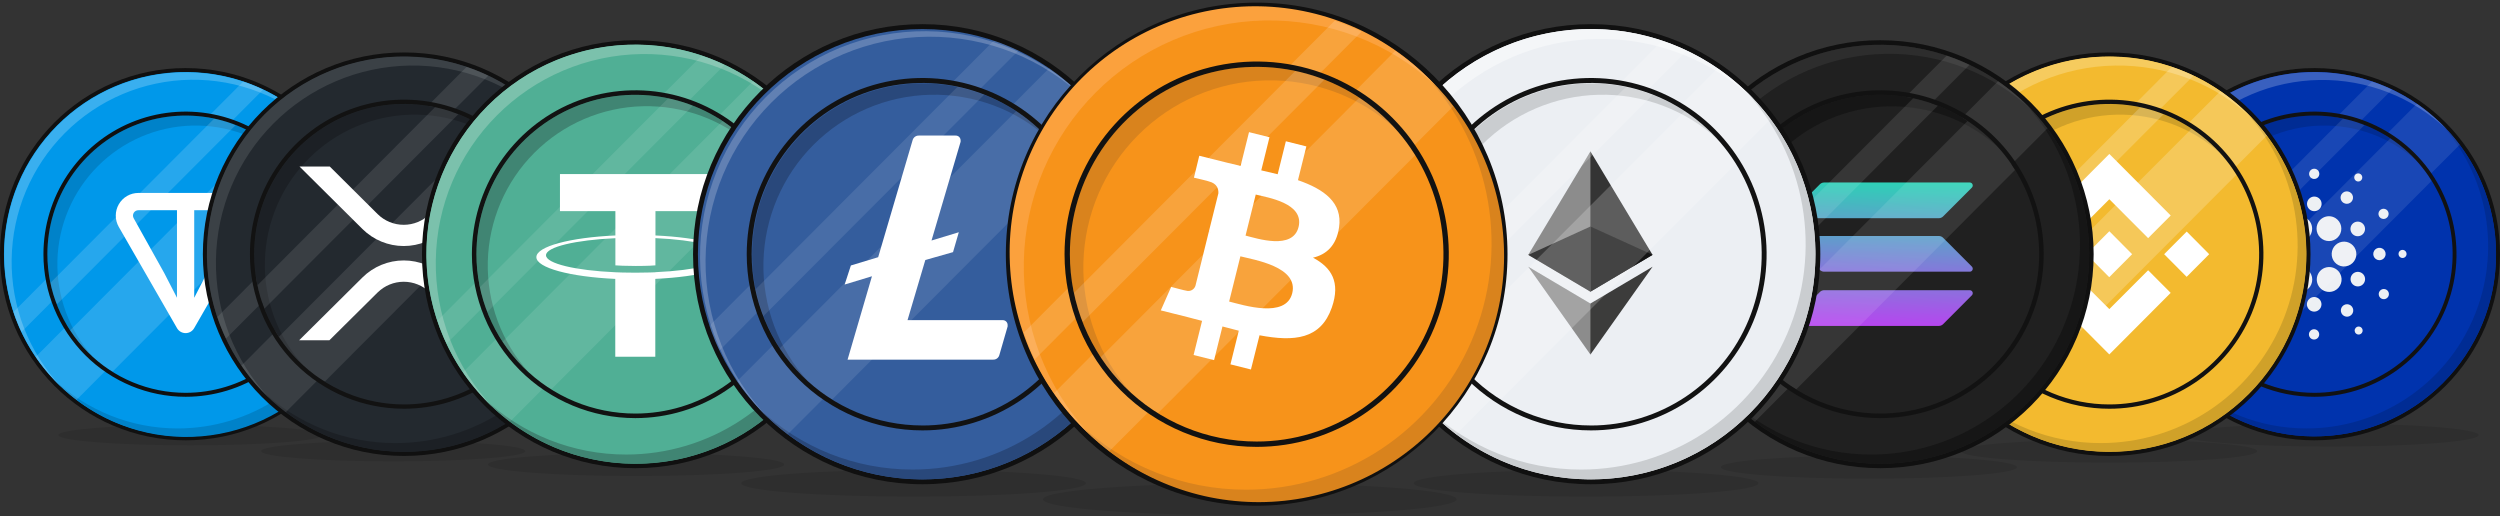 <svg width="668" height="138" viewBox="0 0 668 138" fill="none" xmlns="http://www.w3.org/2000/svg">
<rect x="0" y="0" width="668" height="138" fill="#333333" stroke="none"/>
<g clip-path="url(#clip0_6885_5578)">
<path opacity="0.33" d="M333.95 137.705C364.469 137.705 389.21 135.784 389.21 133.414C389.21 131.045 364.469 129.124 333.95 129.124C303.432 129.124 278.691 131.045 278.691 133.414C278.691 135.784 303.432 137.705 333.95 137.705Z" fill="black" fill-opacity="0.3"/>
<path opacity="0.33" d="M423.791 132.7C449.222 132.7 469.838 131.099 469.838 129.124C469.838 127.15 449.222 125.549 423.791 125.549C398.36 125.549 377.744 127.15 377.744 129.124C377.744 131.099 398.36 132.7 423.791 132.7Z" fill="black" fill-opacity="0.3"/>
<path opacity="0.33" d="M244.109 132.7C269.54 132.7 290.156 131.099 290.156 129.124C290.156 127.15 269.54 125.549 244.109 125.549C218.678 125.549 198.062 127.15 198.062 129.124C198.062 131.099 218.678 132.7 244.109 132.7Z" fill="black" fill-opacity="0.3"/>
<path opacity="0.33" d="M169.955 127.194C191.811 127.194 209.528 125.817 209.528 124.119C209.528 122.421 191.811 121.044 169.955 121.044C148.1 121.044 130.383 122.421 130.383 124.119C130.383 125.817 148.1 127.194 169.955 127.194Z" fill="black" fill-opacity="0.3"/>
<path opacity="0.33" d="M499.37 127.908C521.226 127.908 538.943 126.532 538.943 124.834C538.943 123.135 521.226 121.759 499.37 121.759C477.515 121.759 459.798 123.135 459.798 124.834C459.798 126.532 477.515 127.908 499.37 127.908Z" fill="black" fill-opacity="0.3"/>
<path opacity="0.33" d="M563.542 123.618C585.398 123.618 603.115 122.242 603.115 120.544C603.115 118.845 585.398 117.469 563.542 117.469C541.687 117.469 523.97 118.845 523.97 120.544C523.97 122.242 541.687 123.618 563.542 123.618Z" fill="black" fill-opacity="0.3"/>
<path opacity="0.33" d="M622.723 119.327C644.578 119.327 662.296 117.951 662.296 116.253C662.296 114.554 644.578 113.178 622.723 113.178C600.868 113.178 583.15 114.554 583.15 116.253C583.15 117.951 600.868 119.327 622.723 119.327Z" fill="black" fill-opacity="0.3"/>
<path opacity="0.33" d="M105.071 123.282C124.563 123.282 140.365 122.056 140.365 120.543C140.365 119.031 124.563 117.805 105.071 117.805C85.578 117.805 69.776 119.031 69.776 120.543C69.776 122.056 85.578 123.282 105.071 123.282Z" fill="black" fill-opacity="0.3"/>
<path opacity="0.33" d="M50.881 118.992C70.374 118.992 86.176 117.766 86.176 116.253C86.176 114.741 70.374 113.515 50.881 113.515C31.389 113.515 15.587 114.741 15.587 116.253C15.587 117.766 31.389 118.992 50.881 118.992Z" fill="black" fill-opacity="0.3"/>
<path d="M49.59 117.655C76.979 117.655 99.181 95.388 99.181 67.921C99.181 40.455 76.979 18.189 49.59 18.189C22.202 18.189 0 40.455 0 67.921C0 95.388 22.202 117.655 49.59 117.655Z" fill="#101010"/>
<path d="M49.591 116.597C76.396 116.597 98.126 94.804 98.126 67.922C98.126 41.039 76.396 19.247 49.591 19.247C22.786 19.247 1.056 41.039 1.056 67.922C1.056 94.804 22.786 116.597 49.591 116.597Z" fill="#0098EA"/>
<path d="M49.591 104.962C69.989 104.962 86.525 88.378 86.525 67.921C86.525 47.465 69.989 30.881 49.591 30.881C29.192 30.881 12.656 47.465 12.656 67.921C12.656 88.378 29.192 104.962 49.591 104.962Z" fill="#0098EA"/>
<path d="M47.48 114.479C56.953 114.481 66.219 111.702 74.137 106.486C82.054 101.27 88.276 93.844 92.036 85.124C95.796 76.404 96.929 66.772 95.296 57.414C93.663 48.056 89.335 39.382 82.846 32.461C87.617 36.916 91.444 42.289 94.098 48.26C96.753 54.23 98.181 60.676 98.298 67.212C98.415 73.749 97.217 80.242 94.777 86.303C92.337 92.365 88.704 97.873 84.095 102.496C79.487 107.119 73.997 110.764 67.953 113.213C61.909 115.662 55.435 116.865 48.917 116.75C42.4 116.635 35.972 115.205 30.018 112.544C24.063 109.884 18.704 106.048 14.261 101.265C23.246 109.761 35.131 114.489 47.48 114.479Z" fill="#0082C9"/>
<path d="M84.956 34.578C75.771 25.886 63.57 21.126 50.943 21.309C38.316 21.492 26.257 26.604 17.327 35.558C8.397 44.513 3.298 56.606 3.114 69.27C2.931 81.933 7.676 94.17 16.342 103.382C11.62 98.913 7.841 93.54 5.226 87.58C2.612 81.62 1.217 75.195 1.123 68.685C1.029 62.175 2.239 55.712 4.68 49.679C7.121 43.646 10.745 38.165 15.336 33.561C19.927 28.958 25.392 25.325 31.408 22.877C37.424 20.429 43.868 19.217 50.36 19.312C56.852 19.407 63.258 20.806 69.201 23.429C75.143 26.051 80.501 29.842 84.956 34.578Z" fill="#39AFEF"/>
<path d="M62.204 51.554H36.984C35.924 51.552 34.882 51.83 33.963 52.359C33.044 52.889 32.281 53.652 31.749 54.572C31.217 55.491 30.936 56.535 30.934 57.598C30.931 58.661 31.208 59.706 31.736 60.628L47.302 87.686C47.534 88.088 47.868 88.422 48.27 88.655C48.671 88.887 49.127 89.009 49.591 89.009C50.054 89.009 50.51 88.887 50.911 88.655C51.313 88.422 51.647 88.088 51.879 87.686L67.452 60.628C67.98 59.706 68.257 58.661 68.255 57.598C68.252 56.535 67.971 55.491 67.44 54.572C66.908 53.652 66.144 52.889 65.225 52.359C64.306 51.83 63.264 51.552 62.204 51.554ZM47.295 79.57L43.901 72.992L35.722 58.318C35.596 58.099 35.53 57.851 35.531 57.598C35.532 57.345 35.6 57.097 35.727 56.879C35.855 56.661 36.038 56.481 36.257 56.357C36.477 56.233 36.725 56.169 36.977 56.173H47.288V79.577L47.295 79.57ZM63.459 58.318L55.281 72.992L51.894 79.57V56.173H62.197C62.449 56.168 62.699 56.231 62.919 56.354C63.14 56.478 63.324 56.658 63.452 56.876C63.581 57.094 63.649 57.343 63.65 57.596C63.651 57.85 63.585 58.099 63.459 58.318Z" fill="white"/>
<path d="M77.007 43.087C69.977 36.726 60.781 33.315 51.316 33.558C41.851 33.801 32.841 37.681 26.146 44.395C19.451 51.109 15.583 60.145 15.34 69.637C15.098 79.129 18.499 88.352 24.842 95.401C21.123 92.035 18.125 87.946 16.031 83.382C13.938 78.817 12.792 73.874 12.664 68.851C12.535 63.829 13.427 58.833 15.284 54.167C17.142 49.501 19.927 45.263 23.469 41.71C27.012 38.158 31.238 35.365 35.89 33.502C40.543 31.639 45.525 30.745 50.532 30.873C55.541 31.002 60.47 32.151 65.021 34.251C69.573 36.351 73.65 39.357 77.007 43.087Z" fill="#0082C9"/>
<path d="M70.347 23.902C68.617 23.083 66.841 22.366 65.028 21.757L55.459 31.353C56.058 31.446 56.65 31.553 57.242 31.682L13.455 75.594C13.334 75.001 13.22 74.407 13.127 73.807L3.565 83.396C4.173 85.214 4.888 86.996 5.704 88.73L14.603 79.806C14.781 80.328 14.967 80.843 15.166 81.358L62.989 33.398C62.482 33.198 61.962 33.012 61.441 32.833L70.347 23.902Z" fill="white" fill-opacity="0.15"/>
<path d="M17.911 86.964L9.512 95.387C12.515 99.773 16.212 103.637 20.457 106.828L28.777 98.491C29.191 98.777 29.619 99.056 30.054 99.327L80.935 48.293C80.664 47.864 80.386 47.435 80.101 47.013L88.415 38.704C85.23 34.449 81.377 30.742 77.006 27.727L68.585 36.151C69.02 36.416 69.448 36.687 69.876 36.966L18.724 88.265C18.446 87.836 18.175 87.407 17.911 86.964Z" fill="white" fill-opacity="0.15"/>
<path fill-rule="evenodd" clip-rule="evenodd" d="M49.591 106.02C57.105 106.021 64.451 103.788 70.699 99.603C76.947 95.417 81.817 89.467 84.694 82.506C87.57 75.544 88.324 67.884 86.859 60.493C85.394 53.102 81.776 46.313 76.463 40.984C71.151 35.655 64.382 32.026 57.012 30.555C49.643 29.084 42.004 29.838 35.062 32.722C28.12 35.605 22.186 40.488 18.011 46.754C13.837 53.019 11.608 60.386 11.608 67.921C11.608 78.024 15.61 87.714 22.733 94.859C29.856 102.003 39.517 106.018 49.591 106.02ZM49.591 104.962C56.896 104.963 64.038 102.792 70.113 98.723C76.187 94.653 80.922 88.869 83.719 82.101C86.516 75.333 87.248 67.885 85.824 60.699C84.399 53.514 80.882 46.913 75.717 41.732C70.552 36.551 63.971 33.023 56.806 31.593C49.642 30.163 42.215 30.896 35.466 33.699C28.716 36.503 22.948 41.25 18.889 47.342C14.83 53.433 12.664 60.595 12.664 67.921C12.664 77.744 16.554 87.164 23.479 94.11C30.404 101.056 39.797 104.96 49.591 104.962Z" fill="#101010"/>
<path d="M107.959 121.831C137.647 121.831 161.713 97.695 161.713 67.922C161.713 38.149 137.647 14.013 107.959 14.013C78.271 14.013 54.204 38.149 54.204 67.922C54.204 97.695 78.271 121.831 107.959 121.831Z" fill="#101010"/>
<path d="M107.958 120.686C137.016 120.686 160.572 97.062 160.572 67.921C160.572 38.78 137.016 15.156 107.958 15.156C78.901 15.156 55.345 38.78 55.345 67.921C55.345 97.062 78.901 120.686 107.958 120.686Z" fill="#23292F"/>
<path d="M107.959 108.065C130.066 108.065 147.988 90.092 147.988 67.921C147.988 45.75 130.066 27.777 107.959 27.777C85.851 27.777 67.93 45.75 67.93 67.921C67.93 90.092 85.851 108.065 107.959 108.065Z" fill="#23292F"/>
<path d="M105.67 118.391C115.939 118.396 125.986 115.386 134.571 109.734C143.155 104.081 149.903 96.033 153.981 86.581C158.06 77.128 159.291 66.686 157.523 56.541C155.754 46.395 151.064 36.99 144.03 29.486C149.176 34.323 153.3 40.148 156.157 46.615C159.013 53.082 160.544 60.059 160.659 67.131C160.773 74.203 159.468 81.227 156.822 87.783C154.176 94.339 150.243 100.295 145.255 105.297C140.268 110.298 134.329 114.243 127.792 116.897C121.254 119.551 114.251 120.859 107.199 120.744C100.147 120.63 93.19 119.094 86.742 116.23C80.293 113.365 74.485 109.229 69.662 104.068C79.402 113.276 92.284 118.4 105.67 118.391Z" fill="#1C2025"/>
<path d="M146.283 31.775C136.317 22.408 123.109 17.295 109.452 17.517C95.795 17.739 82.759 23.279 73.101 32.965C63.443 42.651 57.919 55.724 57.698 69.42C57.476 83.116 62.575 96.362 71.915 106.357C66.769 101.52 62.645 95.695 59.788 89.228C56.931 82.761 55.401 75.784 55.286 68.712C55.172 61.64 56.477 54.617 59.123 48.06C61.769 41.504 65.702 35.548 70.689 30.546C75.677 25.545 81.615 21.6 88.153 18.946C94.691 16.293 101.694 14.984 108.746 15.099C115.798 15.213 122.755 16.749 129.203 19.613C135.652 22.478 141.46 26.614 146.283 31.775Z" fill="#3B4146"/>
<path d="M137.655 41.007C130.04 34.096 120.067 30.385 109.8 30.641C99.533 30.898 89.756 35.102 82.494 42.385C75.231 49.667 71.037 59.471 70.78 69.768C70.523 80.065 74.222 90.067 81.113 97.705C77.09 94.054 73.85 89.622 71.588 84.677C69.326 79.732 68.09 74.377 67.955 68.939C67.82 63.5 68.788 58.09 70.802 53.038C72.816 47.986 75.832 43.398 79.668 39.551C83.505 35.704 88.081 32.68 93.118 30.661C98.156 28.642 103.55 27.671 108.973 27.808C114.396 27.944 119.735 29.184 124.666 31.453C129.596 33.722 134.016 36.972 137.655 41.007Z" fill="#1C2025"/>
<path d="M135.716 44.503H127.63L114.853 57.195C112.994 59.037 110.486 60.07 107.872 60.07C105.259 60.07 102.751 59.037 100.892 57.195L88.122 44.503H80.036L96.856 61.2C99.792 64.108 103.753 65.739 107.88 65.739C112.006 65.739 115.967 64.108 118.903 61.2L135.716 44.503Z" fill="white"/>
<path d="M79.936 90.918H88.015L100.906 78.14C102.772 76.31 105.277 75.285 107.887 75.285C110.496 75.285 113.002 76.31 114.867 78.14L127.745 90.918H135.823L118.903 74.128C115.967 71.22 112.007 69.589 107.88 69.589C103.753 69.589 99.793 71.22 96.856 74.128L79.936 90.918Z" fill="white"/>
<path d="M130.483 20.213C128.599 19.315 126.664 18.532 124.686 17.867L114.319 28.279C114.968 28.386 115.609 28.507 116.244 28.636L68.785 76.238C68.65 75.595 68.529 74.951 68.429 74.3L58.062 84.698C58.723 86.669 59.496 88.6 60.379 90.482L70.033 80.793C70.226 81.365 70.425 81.923 70.639 82.481L122.476 30.495C121.927 30.274 121.363 30.073 120.8 29.88L130.483 20.213Z" fill="white" fill-opacity="0.1"/>
<path d="M73.612 88.566L64.514 97.69C67.767 102.451 71.775 106.646 76.378 110.111L85.391 101.072C85.847 101.38 86.304 101.687 86.774 101.98L141.926 46.663C141.634 46.198 141.334 45.733 141.021 45.275L150.04 36.237C146.57 31.624 142.372 27.61 137.612 24.352L128.536 33.484C129.013 33.77 129.477 34.063 129.962 34.371L74.517 89.974C74.197 89.51 73.897 89.038 73.612 88.566Z" fill="white" fill-opacity="0.1"/>
<path fill-rule="evenodd" clip-rule="evenodd" d="M107.958 109.216C116.102 109.216 124.063 106.794 130.835 102.257C137.606 97.719 142.884 91.27 146.001 83.724C149.117 76.178 149.933 67.875 148.344 59.865C146.755 51.854 142.833 44.496 137.075 38.721C131.316 32.946 123.979 29.013 115.991 27.419C108.004 25.826 99.725 26.644 92.2 29.769C84.676 32.895 78.245 38.188 73.721 44.979C69.196 51.77 66.781 59.754 66.781 67.921C66.781 78.873 71.12 89.377 78.842 97.121C86.564 104.866 97.037 109.216 107.958 109.216ZM107.958 108.065C115.875 108.064 123.613 105.708 130.195 101.296C136.777 96.884 141.906 90.614 144.935 83.279C147.964 75.943 148.755 67.872 147.21 60.085C145.665 52.298 141.852 45.146 136.253 39.533C130.655 33.919 123.522 30.096 115.758 28.548C107.993 27 99.945 27.795 92.631 30.834C85.317 33.872 79.066 39.018 74.668 45.619C70.27 52.221 67.922 59.982 67.922 67.921C67.922 73.194 68.958 78.414 70.97 83.285C72.982 88.156 75.931 92.582 79.649 96.31C83.367 100.038 87.78 102.994 92.638 105.011C97.495 107.028 102.701 108.066 107.958 108.065Z" fill="#121212"/>
<path d="M618.41 117.655C645.798 117.655 668 95.388 668 67.921C668 40.455 645.798 18.189 618.41 18.189C591.022 18.189 568.819 40.455 568.819 67.921C568.819 95.388 591.022 117.655 618.41 117.655Z" fill="#101010"/>
<path d="M618.41 116.597C645.216 116.597 666.946 94.804 666.946 67.922C666.946 41.039 645.216 19.247 618.41 19.247C591.605 19.247 569.875 41.039 569.875 67.922C569.875 94.804 591.605 116.597 618.41 116.597Z" fill="#0033AD"/>
<path d="M618.41 104.962C638.808 104.962 655.344 88.378 655.344 67.921C655.344 47.465 638.808 30.881 618.41 30.881C598.012 30.881 581.476 47.465 581.476 67.921C581.476 88.378 598.012 104.962 618.41 104.962Z" fill="#0033AD"/>
<path d="M616.299 114.479C625.771 114.479 635.036 111.7 642.953 106.483C650.869 101.266 657.09 93.84 660.849 85.121C664.608 76.401 665.741 66.769 664.107 57.412C662.474 48.055 658.146 39.382 651.658 32.461C656.392 36.926 660.185 42.299 662.81 48.262C665.435 54.225 666.839 60.656 666.939 67.173C667.039 73.69 665.833 80.161 663.392 86.202C660.951 92.243 657.325 97.731 652.729 102.339C648.133 106.948 642.661 110.585 636.638 113.033C630.614 115.481 624.162 116.69 617.663 116.59C611.165 116.49 604.752 115.082 598.807 112.449C592.861 109.817 587.503 106.013 583.051 101.265C592.042 109.769 603.94 114.497 616.299 114.479Z" fill="#002C94"/>
<path d="M653.769 34.578C644.58 25.912 632.387 21.175 619.775 21.369C607.162 21.564 595.121 26.675 586.201 35.62C577.282 44.565 572.185 56.641 571.991 69.29C571.797 81.939 576.521 94.166 585.162 103.382C580.427 98.917 576.635 93.544 574.01 87.581C571.385 81.618 569.981 75.188 569.881 68.67C569.781 62.153 570.987 55.682 573.428 49.641C575.869 43.6 579.495 38.112 584.091 33.504C588.686 28.895 594.158 25.258 600.182 22.81C606.205 20.362 612.658 19.153 619.157 19.253C625.655 19.353 632.067 20.761 638.013 23.394C643.959 26.026 649.317 29.83 653.769 34.578Z" fill="#3960BF"/>
<path d="M618.275 47.821C618.546 47.838 618.816 47.774 619.051 47.636C619.285 47.498 619.474 47.294 619.592 47.048C619.71 46.803 619.753 46.527 619.714 46.257C619.676 45.987 619.558 45.735 619.377 45.533C619.195 45.33 618.957 45.186 618.693 45.12C618.43 45.053 618.152 45.067 617.896 45.159C617.641 45.251 617.418 45.417 617.257 45.637C617.096 45.856 617.003 46.119 616.991 46.391C616.977 46.75 617.104 47.1 617.344 47.368C617.583 47.635 617.917 47.797 618.275 47.821Z" fill="#EDF0F4"/>
<path d="M631.023 48.007C630.947 48.125 630.847 48.227 630.731 48.307C630.615 48.387 630.485 48.444 630.347 48.473C630.209 48.502 630.067 48.504 629.928 48.478C629.79 48.452 629.658 48.398 629.54 48.321C629.304 48.161 629.138 47.915 629.078 47.635C629.018 47.355 629.069 47.063 629.219 46.819C629.376 46.58 629.622 46.412 629.902 46.354C630.182 46.295 630.474 46.351 630.713 46.508C630.952 46.666 631.119 46.912 631.177 47.193C631.236 47.474 631.18 47.767 631.023 48.007Z" fill="#EDF0F4"/>
<path d="M607.08 48.428C607.21 48.367 607.326 48.279 607.422 48.172C607.518 48.064 607.591 47.938 607.638 47.801C607.684 47.665 607.703 47.52 607.693 47.376C607.682 47.232 607.643 47.091 607.578 46.963C607.513 46.834 607.422 46.72 607.312 46.627C607.202 46.534 607.074 46.464 606.937 46.421C606.799 46.379 606.655 46.364 606.511 46.378C606.368 46.393 606.229 46.436 606.103 46.505C605.857 46.64 605.673 46.865 605.59 47.134C605.507 47.402 605.532 47.692 605.659 47.943C605.786 48.193 606.006 48.384 606.271 48.475C606.536 48.566 606.826 48.549 607.08 48.428Z" fill="#EDF0F4"/>
<path d="M610.41 71.232C609.515 71.206 608.666 70.827 608.047 70.179C607.428 69.53 607.089 68.663 607.102 67.765C607.115 66.868 607.48 66.011 608.118 65.381C608.755 64.751 609.615 64.397 610.51 64.397C611.405 64.397 612.264 64.751 612.902 65.381C613.54 66.011 613.905 66.868 613.918 67.765C613.931 68.663 613.591 69.53 612.972 70.179C612.353 70.827 611.505 71.206 610.61 71.232H610.41Z" fill="#EDF0F4"/>
<path d="M593.789 67.921C593.801 67.71 593.874 67.506 594.001 67.336C594.128 67.167 594.302 67.039 594.502 66.968C594.701 66.898 594.917 66.888 595.122 66.941C595.326 66.993 595.511 67.105 595.652 67.263C595.794 67.421 595.885 67.617 595.916 67.826C595.946 68.036 595.913 68.251 595.822 68.442C595.731 68.633 595.586 68.793 595.404 68.902C595.222 69.01 595.013 69.062 594.802 69.051C594.661 69.045 594.523 69.01 594.395 68.95C594.268 68.889 594.154 68.804 594.059 68.699C593.965 68.594 593.893 68.471 593.846 68.337C593.8 68.204 593.78 68.062 593.789 67.921Z" fill="#EDF0F4"/>
<path d="M611.172 52.09C611.323 52.382 611.384 52.712 611.348 53.039C611.311 53.366 611.179 53.674 610.967 53.925C610.756 54.176 610.475 54.358 610.16 54.449C609.845 54.54 609.51 54.534 609.198 54.434C608.886 54.333 608.61 54.142 608.407 53.884C608.204 53.626 608.081 53.314 608.055 52.986C608.029 52.658 608.101 52.33 608.261 52.043C608.421 51.757 608.663 51.524 608.955 51.375C609.344 51.177 609.795 51.141 610.21 51.275C610.626 51.409 610.971 51.702 611.172 52.09Z" fill="#EDF0F4"/>
<path d="M599.123 58.353C599.273 58.452 599.44 58.52 599.616 58.554C599.792 58.587 599.973 58.586 600.149 58.549C600.324 58.513 600.491 58.442 600.639 58.341C600.787 58.24 600.914 58.11 601.012 57.96C601.111 57.81 601.179 57.642 601.212 57.465C601.246 57.289 601.244 57.107 601.208 56.931C601.171 56.755 601.101 56.588 601 56.44C600.899 56.291 600.77 56.164 600.62 56.065C600.316 55.869 599.946 55.8 599.592 55.873C599.237 55.947 598.926 56.157 598.724 56.459C598.625 56.609 598.558 56.778 598.524 56.955C598.491 57.132 598.493 57.313 598.53 57.489C598.567 57.665 598.639 57.832 598.741 57.981C598.842 58.129 598.972 58.256 599.123 58.353Z" fill="#EDF0F4"/>
<path d="M599.387 67.85C599.406 67.522 599.521 67.208 599.718 66.946C599.915 66.684 600.184 66.487 600.493 66.379C600.802 66.271 601.135 66.257 601.452 66.339C601.769 66.421 602.054 66.595 602.272 66.84C602.49 67.084 602.63 67.388 602.676 67.712C602.722 68.037 602.671 68.368 602.529 68.663C602.388 68.959 602.162 69.206 601.881 69.373C601.599 69.54 601.275 69.619 600.948 69.602C600.731 69.591 600.517 69.537 600.321 69.442C600.124 69.348 599.948 69.216 599.803 69.053C599.658 68.89 599.546 68.7 599.475 68.493C599.403 68.287 599.373 68.068 599.387 67.85Z" fill="#EDF0F4"/>
<path d="M599.301 77.439C599.059 77.561 598.859 77.753 598.726 77.989C598.593 78.225 598.532 78.496 598.553 78.767C598.573 79.038 598.673 79.296 598.839 79.51C599.006 79.724 599.232 79.883 599.489 79.968C599.747 80.053 600.023 80.06 600.284 79.987C600.545 79.915 600.778 79.766 600.955 79.561C601.132 79.355 601.244 79.101 601.277 78.832C601.31 78.562 601.262 78.289 601.14 78.047C600.976 77.723 600.69 77.477 600.345 77.363C600.001 77.249 599.625 77.277 599.301 77.439Z" fill="#EDF0F4"/>
<path d="M608.428 62.28C608.218 62.601 607.917 62.853 607.564 63.004C607.211 63.154 606.822 63.196 606.445 63.125C606.069 63.053 605.722 62.871 605.448 62.602C605.174 62.333 604.986 61.989 604.907 61.612C604.829 61.236 604.863 60.845 605.006 60.488C605.149 60.132 605.394 59.825 605.711 59.608C606.027 59.391 606.401 59.273 606.784 59.269C607.167 59.264 607.543 59.374 607.864 59.584C608.08 59.722 608.265 59.902 608.41 60.113C608.556 60.325 608.657 60.562 608.71 60.813C608.762 61.064 608.764 61.323 608.716 61.575C608.667 61.827 608.569 62.066 608.428 62.28Z" fill="#EDF0F4"/>
<path d="M626.153 54.185C626.427 54.366 626.749 54.462 627.078 54.46C627.406 54.458 627.727 54.359 627.999 54.174C628.271 53.99 628.482 53.728 628.607 53.423C628.731 53.118 628.762 52.783 628.696 52.461C628.63 52.138 628.471 51.842 628.237 51.61C628.004 51.378 627.707 51.221 627.384 51.158C627.062 51.096 626.728 51.13 626.425 51.258C626.122 51.385 625.864 51.6 625.683 51.875C625.56 52.057 625.475 52.262 625.433 52.477C625.39 52.692 625.391 52.914 625.435 53.129C625.479 53.344 625.565 53.548 625.688 53.729C625.811 53.91 625.969 54.065 626.153 54.185Z" fill="#EDF0F4"/>
<path d="M626.403 64.561C625.544 64.545 624.713 64.863 624.084 65.449C623.454 66.035 623.077 66.843 623.029 67.703C622.982 68.563 623.27 69.408 623.831 70.059C624.392 70.711 625.184 71.119 626.039 71.197H626.225C627.102 71.221 627.953 70.894 628.59 70.288C629.227 69.683 629.599 68.848 629.622 67.968C629.646 67.088 629.32 66.235 628.716 65.596C628.112 64.957 627.28 64.585 626.403 64.561Z" fill="#EDF0F4"/>
<path d="M614.495 64.439C613.837 64.442 613.194 64.249 612.645 63.884C612.097 63.52 611.669 63 611.415 62.392C611.162 61.783 611.094 61.113 611.22 60.465C611.347 59.818 611.662 59.223 612.126 58.755C612.59 58.288 613.182 57.969 613.827 57.84C614.472 57.71 615.141 57.775 615.749 58.027C616.357 58.279 616.877 58.706 617.243 59.254C617.608 59.802 617.804 60.447 617.804 61.107C617.805 61.544 617.721 61.977 617.556 62.381C617.39 62.785 617.147 63.152 616.84 63.462C616.532 63.772 616.167 64.017 615.765 64.185C615.362 64.353 614.931 64.439 614.495 64.439Z" fill="#EDF0F4"/>
<path d="M637.512 58.354C637.75 58.229 637.946 58.037 638.076 57.802C638.206 57.566 638.263 57.297 638.241 57.029C638.218 56.761 638.117 56.505 637.951 56.294C637.784 56.083 637.559 55.926 637.303 55.843C637.048 55.76 636.774 55.754 636.516 55.827C636.257 55.9 636.026 56.047 635.851 56.252C635.676 56.456 635.565 56.707 635.532 56.974C635.499 57.241 635.545 57.512 635.665 57.753C635.833 58.076 636.12 58.321 636.466 58.433C636.811 58.545 637.187 58.517 637.512 58.354Z" fill="#EDF0F4"/>
<path d="M628.242 62.029C628.073 61.683 628.009 61.294 628.06 60.912C628.111 60.53 628.273 60.171 628.526 59.881C628.78 59.592 629.113 59.384 629.485 59.284C629.856 59.184 630.248 59.196 630.613 59.319C630.977 59.443 631.296 59.672 631.531 59.977C631.766 60.282 631.905 60.651 631.931 61.035C631.958 61.42 631.87 61.804 631.679 62.138C631.488 62.473 631.203 62.743 630.859 62.916C630.629 63.032 630.379 63.101 630.123 63.119C629.866 63.137 629.609 63.104 629.365 63.021C629.122 62.939 628.897 62.809 628.704 62.638C628.512 62.468 628.354 62.261 628.242 62.029Z" fill="#EDF0F4"/>
<path d="M620.328 54.578C620.308 54.964 620.174 55.335 619.943 55.644C619.713 55.954 619.396 56.187 619.033 56.316C618.67 56.445 618.277 56.463 617.904 56.367C617.53 56.272 617.194 56.068 616.936 55.781C616.679 55.493 616.512 55.136 616.457 54.754C616.402 54.372 616.462 53.982 616.628 53.633C616.794 53.285 617.059 52.994 617.391 52.797C617.722 52.6 618.104 52.506 618.488 52.526C618.744 52.538 618.995 52.601 619.226 52.711C619.458 52.821 619.665 52.976 619.836 53.166C620.007 53.357 620.139 53.581 620.223 53.823C620.308 54.065 620.343 54.322 620.328 54.578Z" fill="#EDF0F4"/>
<path d="M607.707 76.388C608.052 76.216 608.338 75.945 608.529 75.609C608.72 75.274 608.807 74.889 608.78 74.504C608.753 74.119 608.612 73.75 608.376 73.445C608.14 73.14 607.819 72.912 607.454 72.79C607.088 72.668 606.695 72.657 606.324 72.759C605.952 72.861 605.619 73.071 605.367 73.363C605.115 73.655 604.955 74.015 604.907 74.398C604.859 74.782 604.925 75.171 605.098 75.516C605.332 75.976 605.736 76.325 606.224 76.488C606.713 76.651 607.245 76.615 607.707 76.388Z" fill="#EDF0F4"/>
<path d="M620.485 63.874C620.12 63.636 619.806 63.328 619.56 62.968C619.314 62.608 619.141 62.202 619.052 61.775C618.963 61.348 618.958 60.908 619.039 60.479C619.119 60.05 619.284 59.641 619.522 59.276C619.826 58.816 620.238 58.439 620.721 58.177C621.205 57.915 621.746 57.777 622.296 57.774C622.939 57.773 623.569 57.962 624.107 58.318C624.47 58.556 624.784 58.864 625.029 59.224C625.274 59.584 625.446 59.989 625.535 60.416C625.624 60.843 625.628 61.282 625.548 61.711C625.467 62.139 625.304 62.547 625.066 62.912C624.828 63.277 624.521 63.591 624.162 63.837C623.803 64.083 623.399 64.255 622.974 64.345C622.548 64.434 622.11 64.438 621.682 64.358C621.255 64.277 620.848 64.112 620.485 63.874Z" fill="#EDF0F4"/>
<path d="M625.319 73.184C625.024 72.596 624.562 72.109 623.992 71.785C623.421 71.461 622.767 71.313 622.113 71.362C621.459 71.41 620.834 71.652 620.317 72.056C619.8 72.461 619.414 73.011 619.208 73.635C619.003 74.26 618.986 74.932 619.161 75.566C619.337 76.2 619.695 76.767 620.192 77.197C620.689 77.626 621.302 77.898 621.953 77.978C622.604 78.058 623.264 77.943 623.85 77.646C624.239 77.45 624.586 77.18 624.87 76.849C625.155 76.519 625.371 76.135 625.508 75.721C625.644 75.306 625.698 74.869 625.665 74.434C625.633 73.998 625.515 73.574 625.319 73.184C625.319 73.198 625.319 73.184 625.319 73.184Z" fill="#EDF0F4"/>
<path d="M628.392 73.513C628.603 73.193 628.903 72.942 629.256 72.793C629.609 72.643 629.998 72.602 630.374 72.674C630.75 72.746 631.097 72.928 631.37 73.197C631.643 73.467 631.831 73.811 631.909 74.187C631.987 74.563 631.953 74.953 631.81 75.31C631.667 75.666 631.423 75.972 631.107 76.189C630.791 76.406 630.418 76.525 630.035 76.529C629.652 76.534 629.276 76.425 628.955 76.216C628.739 76.078 628.552 75.898 628.407 75.686C628.261 75.474 628.159 75.236 628.106 74.984C628.054 74.732 628.052 74.472 628.101 74.22C628.15 73.967 628.249 73.727 628.392 73.513Z" fill="#EDF0F4"/>
<path d="M637.441 67.957C637.459 67.63 637.379 67.304 637.213 67.022C637.046 66.74 636.8 66.514 636.505 66.372C636.211 66.23 635.881 66.178 635.557 66.224C635.233 66.27 634.93 66.412 634.687 66.63C634.443 66.849 634.269 67.135 634.187 67.452C634.106 67.77 634.119 68.104 634.227 68.414C634.335 68.723 634.532 68.994 634.793 69.191C635.054 69.389 635.367 69.504 635.694 69.523C636.132 69.545 636.561 69.392 636.888 69.099C637.214 68.806 637.413 68.396 637.441 67.957Z" fill="#EDF0F4"/>
<path d="M640.891 67.786C640.898 67.645 640.932 67.506 640.992 67.378C641.053 67.251 641.138 67.136 641.243 67.042C641.347 66.947 641.47 66.874 641.603 66.828C641.736 66.781 641.877 66.762 642.018 66.771C642.304 66.791 642.57 66.923 642.759 67.138C642.949 67.354 643.046 67.635 643.03 67.922C643.014 68.206 642.886 68.473 642.674 68.662C642.462 68.852 642.184 68.95 641.9 68.934C641.617 68.918 641.351 68.789 641.162 68.576C640.973 68.364 640.875 68.085 640.891 67.8V67.786Z" fill="#EDF0F4"/>
<path d="M637.697 77.439C637.471 77.292 637.208 77.214 636.938 77.217C636.669 77.219 636.407 77.302 636.185 77.454C635.962 77.606 635.79 77.821 635.689 78.071C635.588 78.321 635.564 78.596 635.618 78.86C635.673 79.124 635.804 79.367 635.996 79.556C636.188 79.745 636.431 79.873 636.696 79.924C636.96 79.975 637.234 79.946 637.481 79.841C637.729 79.736 637.941 79.559 638.089 79.334C638.188 79.184 638.257 79.016 638.292 78.839C638.326 78.663 638.325 78.481 638.288 78.304C638.252 78.128 638.181 77.961 638.079 77.812C637.977 77.664 637.847 77.537 637.697 77.439Z" fill="#EDF0F4"/>
<path d="M605.776 87.772C605.934 87.536 606.178 87.373 606.456 87.316C606.733 87.26 607.022 87.316 607.259 87.471C607.378 87.547 607.481 87.647 607.561 87.763C607.641 87.88 607.697 88.011 607.726 88.15C607.754 88.289 607.755 88.432 607.727 88.571C607.7 88.71 607.645 88.842 607.565 88.959C607.488 89.077 607.388 89.178 607.271 89.257C607.154 89.336 607.023 89.391 606.885 89.419C606.747 89.448 606.604 89.448 606.466 89.421C606.328 89.395 606.196 89.341 606.079 89.263C605.961 89.185 605.86 89.084 605.781 88.967C605.702 88.85 605.647 88.719 605.619 88.58C605.591 88.442 605.59 88.299 605.617 88.16C605.644 88.022 605.698 87.89 605.776 87.772Z" fill="#EDF0F4"/>
<path d="M629.74 87.364C629.494 87.497 629.308 87.719 629.22 87.985C629.132 88.251 629.15 88.541 629.269 88.794C629.363 88.985 629.512 89.144 629.696 89.249C629.88 89.355 630.091 89.404 630.303 89.389C630.515 89.374 630.717 89.296 630.884 89.165C631.052 89.035 631.177 88.857 631.243 88.655C631.31 88.453 631.315 88.235 631.258 88.03C631.201 87.826 631.084 87.642 630.923 87.504C630.762 87.365 630.563 87.278 630.353 87.253C630.142 87.229 629.929 87.267 629.74 87.364Z" fill="#EDF0F4"/>
<path d="M616.335 71.905C617.069 72.391 617.582 73.149 617.761 74.013C617.94 74.877 617.771 75.778 617.29 76.517C617.051 76.882 616.743 77.197 616.383 77.443C616.023 77.689 615.618 77.861 615.192 77.95C614.766 78.039 614.326 78.043 613.898 77.961C613.47 77.88 613.062 77.715 612.698 77.475C612.312 77.246 611.977 76.94 611.712 76.577C611.447 76.213 611.258 75.8 611.157 75.362C611.056 74.924 611.044 74.469 611.123 74.026C611.201 73.583 611.368 73.161 611.614 72.784C611.86 72.408 612.179 72.085 612.552 71.836C612.926 71.587 613.346 71.416 613.787 71.333C614.228 71.251 614.681 71.26 615.119 71.358C615.557 71.456 615.97 71.642 616.335 71.905Z" fill="#EDF0F4"/>
<path d="M610.659 81.615C610.386 81.436 610.065 81.342 609.738 81.346C609.411 81.349 609.093 81.45 608.823 81.635C608.553 81.819 608.344 82.08 608.222 82.384C608.099 82.688 608.07 83.022 608.136 83.343C608.203 83.663 608.363 83.957 608.596 84.187C608.829 84.417 609.124 84.573 609.445 84.634C609.766 84.696 610.098 84.66 610.399 84.533C610.7 84.405 610.957 84.191 611.137 83.918C611.259 83.736 611.343 83.531 611.385 83.316C611.427 83.101 611.426 82.88 611.381 82.665C611.337 82.451 611.25 82.248 611.126 82.067C611.002 81.887 610.843 81.733 610.659 81.615Z" fill="#EDF0F4"/>
<path d="M616.948 89.266C616.959 89.085 617.005 88.909 617.083 88.747C617.162 88.584 617.272 88.439 617.407 88.319C617.541 88.199 617.698 88.107 617.869 88.048C618.039 87.989 618.219 87.964 618.399 87.975C618.579 87.986 618.754 88.032 618.916 88.111C619.078 88.19 619.223 88.3 619.343 88.435C619.462 88.57 619.554 88.728 619.613 88.899C619.672 89.069 619.697 89.25 619.686 89.43C619.664 89.794 619.499 90.135 619.227 90.377C618.955 90.619 618.598 90.743 618.235 90.721C617.872 90.699 617.532 90.534 617.291 90.261C617.049 89.988 616.926 89.63 616.948 89.266Z" fill="#EDF0F4"/>
<path d="M618.41 79.362C617.902 79.347 617.409 79.531 617.035 79.876C616.661 80.22 616.436 80.698 616.408 81.206C616.38 81.715 616.552 82.214 616.886 82.597C617.219 82.981 617.69 83.219 618.196 83.259C618.455 83.28 618.715 83.249 618.962 83.167C619.208 83.086 619.436 82.955 619.632 82.784C619.828 82.613 619.987 82.404 620.101 82.17C620.215 81.936 620.281 81.681 620.295 81.421C620.31 81.161 620.272 80.9 620.184 80.655C620.097 80.41 619.961 80.185 619.785 79.993C619.61 79.801 619.397 79.646 619.161 79.538C618.925 79.43 618.669 79.37 618.41 79.362Z" fill="#EDF0F4"/>
<path d="M625.654 83.717C625.503 83.424 625.442 83.093 625.479 82.766C625.516 82.439 625.649 82.129 625.861 81.878C626.072 81.626 626.354 81.443 626.67 81.351C626.986 81.26 627.321 81.265 627.634 81.365C627.947 81.465 628.224 81.656 628.429 81.913C628.634 82.171 628.758 82.483 628.786 82.812C628.813 83.14 628.743 83.469 628.584 83.758C628.426 84.046 628.185 84.281 627.893 84.432C627.501 84.633 627.046 84.671 626.627 84.537C626.207 84.403 625.858 84.108 625.654 83.717Z" fill="#EDF0F4"/>
<path d="M645.811 43.087C638.782 36.726 629.585 33.315 620.121 33.558C610.656 33.801 601.646 37.681 594.951 44.395C588.256 51.109 584.388 60.145 584.145 69.637C583.902 79.129 587.304 88.352 593.647 95.401C589.927 92.035 586.93 87.946 584.836 83.382C582.742 78.817 581.597 73.874 581.468 68.851C581.34 63.829 582.232 58.833 584.089 54.167C585.947 49.501 588.732 45.263 592.274 41.71C595.816 38.158 600.042 35.365 604.695 33.502C609.347 31.639 614.329 30.745 619.337 30.873C624.345 31.002 629.275 32.151 633.826 34.251C638.377 36.351 642.455 39.357 645.811 43.087Z" fill="#002C94"/>
<path d="M639.158 23.902C637.429 23.083 635.653 22.366 633.839 21.757L624.278 31.353C624.877 31.446 625.468 31.553 626.06 31.682L582.274 75.594C582.145 75.001 582.038 74.407 581.939 73.807L572.377 83.396C572.985 85.215 573.699 86.996 574.516 88.73L583.422 79.806C583.6 80.328 583.785 80.843 583.985 81.358L631.807 33.398C631.294 33.198 630.78 33.012 630.26 32.833L639.158 23.902Z" fill="white" fill-opacity="0.1"/>
<path d="M586.73 86.964L578.331 95.388C581.334 99.773 585.031 103.638 589.276 106.829L597.59 98.491C598.01 98.777 598.438 99.056 598.866 99.328L649.754 48.293C649.483 47.864 649.205 47.435 648.92 47.013L657.234 38.675C654.052 34.419 650.198 30.711 645.826 27.699L637.398 36.151C637.833 36.416 638.268 36.688 638.695 36.967L587.529 88.266C587.265 87.837 586.987 87.407 586.73 86.964Z" fill="white" fill-opacity="0.1"/>
<path fill-rule="evenodd" clip-rule="evenodd" d="M618.41 106.02C625.922 106.016 633.265 103.778 639.51 99.589C645.754 95.4 650.62 89.448 653.492 82.486C656.364 75.524 657.114 67.864 655.645 60.475C654.177 53.086 650.557 46.3 645.243 40.974C639.93 35.648 633.16 32.021 625.792 30.553C618.423 29.084 610.786 29.84 603.845 32.724C596.905 35.609 590.973 40.492 586.799 46.757C582.626 53.022 580.398 60.387 580.398 67.921C580.398 72.926 581.382 77.882 583.292 82.506C585.203 87.13 588.003 91.331 591.533 94.869C595.063 98.407 599.253 101.213 603.865 103.126C608.477 105.039 613.419 106.023 618.41 106.02ZM618.41 104.962C625.714 104.962 632.855 102.789 638.929 98.719C645.003 94.649 649.737 88.864 652.532 82.096C655.328 75.328 656.059 67.88 654.634 60.695C653.209 53.51 649.691 46.91 644.526 41.73C639.361 36.549 632.78 33.022 625.615 31.592C618.45 30.163 611.024 30.897 604.275 33.7C597.526 36.504 591.758 41.251 587.7 47.343C583.641 53.434 581.475 60.595 581.475 67.921C581.475 72.785 582.43 77.602 584.287 82.096C586.143 86.59 588.863 90.673 592.293 94.113C599.22 101.059 608.614 104.962 618.41 104.962Z" fill="#121212"/>
<path d="M563.614 121.831C593.302 121.831 617.369 97.695 617.369 67.922C617.369 38.149 593.302 14.013 563.614 14.013C533.926 14.013 509.859 38.149 509.859 67.922C509.859 97.695 533.926 121.831 563.614 121.831Z" fill="#101010"/>
<path d="M563.614 120.686C592.672 120.686 616.228 97.062 616.228 67.921C616.228 38.78 592.672 15.156 563.614 15.156C534.556 15.156 511 38.78 511 67.921C511 97.062 534.556 120.686 563.614 120.686Z" fill="#F3BA2F"/>
<path d="M563.614 108.065C585.721 108.065 603.643 90.092 603.643 67.921C603.643 45.75 585.721 27.777 563.614 27.777C541.507 27.777 523.585 45.75 523.585 67.921C523.585 90.092 541.507 108.065 563.614 108.065Z" fill="#F3BA2F"/>
<path d="M561.325 118.391C571.592 118.389 581.634 115.374 590.213 109.719C598.793 104.064 605.535 96.015 609.609 86.564C613.683 77.113 614.911 66.674 613.141 56.532C611.372 46.39 606.682 36.988 599.65 29.486C604.796 34.323 608.92 40.148 611.777 46.615C614.634 53.082 616.164 60.059 616.279 67.131C616.393 74.203 615.088 81.227 612.442 87.783C609.796 94.339 605.863 100.295 600.875 105.297C595.888 110.298 589.949 114.243 583.412 116.897C576.874 119.551 569.871 120.859 562.819 120.744C555.767 120.63 548.81 119.094 542.362 116.23C535.913 113.365 530.105 109.229 525.282 104.068C535.031 113.284 547.928 118.409 561.325 118.391Z" fill="#D0A129"/>
<path d="M601.939 31.775C591.973 22.408 578.765 17.295 565.108 17.517C551.451 17.739 538.415 23.279 528.757 32.965C519.099 42.651 513.575 55.724 513.354 69.42C513.133 83.116 518.231 96.362 527.571 106.357C522.425 101.52 518.301 95.695 515.444 89.228C512.588 82.761 511.057 75.784 510.942 68.712C510.828 61.64 512.133 54.617 514.779 48.06C517.425 41.504 521.359 35.548 526.346 30.546C531.333 25.545 537.272 21.6 543.809 18.946C550.347 16.293 557.35 14.984 564.402 15.099C571.454 15.213 578.411 16.749 584.859 19.613C591.308 22.478 597.116 26.614 601.939 31.775Z" fill="#F6CB5E"/>
<path d="M553.247 63.631L563.614 53.234L573.982 63.631L580.014 57.581L563.614 41.135L547.215 57.581L553.247 63.631Z" fill="white"/>
<path d="M536.904 67.922L542.936 61.872L549.026 67.922L542.993 73.971L536.904 67.922Z" fill="white"/>
<path d="M563.614 82.588L553.246 72.212L547.207 78.254L563.606 94.701L580.006 78.254L573.981 72.212L563.614 82.588Z" fill="white"/>
<path d="M578.26 67.922L584.292 61.872L590.296 67.922L584.271 73.971L578.26 67.922Z" fill="white"/>
<path d="M569.703 67.921L563.585 74.064L557.496 67.921L563.614 61.786L569.703 67.921Z" fill="white"/>
<path d="M593.311 41.007C585.696 34.096 575.723 30.385 565.456 30.641C555.189 30.898 545.413 35.102 538.15 42.385C530.887 49.667 526.693 59.471 526.436 69.768C526.179 80.065 529.879 90.067 536.769 97.705C532.746 94.054 529.506 89.622 527.244 84.677C524.982 79.732 523.746 74.377 523.611 68.939C523.476 63.5 524.445 58.09 526.458 53.038C528.472 47.986 531.488 43.398 535.325 39.551C539.161 35.704 543.737 32.68 548.774 30.661C553.812 28.642 559.206 27.671 564.629 27.808C570.053 27.944 575.392 29.184 580.322 31.453C585.253 33.722 589.672 36.972 593.311 41.007Z" fill="#D0A129"/>
<path d="M586.103 20.213C584.231 19.316 582.307 18.533 580.341 17.867L569.974 28.279C570.623 28.386 571.265 28.507 571.899 28.636L524.441 76.238C524.305 75.595 524.191 74.951 524.084 74.3L513.717 84.698C514.377 86.67 515.153 88.602 516.041 90.482L525.688 80.793C525.881 81.365 526.081 81.923 526.294 82.481L578.131 30.495C577.582 30.274 577.019 30.073 576.455 29.88L586.103 20.213Z" fill="white" fill-opacity="0.2"/>
<path d="M529.268 88.566L520.17 97.69C523.424 102.451 527.431 106.646 532.035 110.111L541.047 101.072C541.503 101.38 541.96 101.687 542.43 101.98L597.582 46.677C597.29 46.212 596.991 45.747 596.684 45.29L605.697 36.251C602.236 31.635 598.048 27.616 593.297 24.352L584.192 33.484C584.67 33.77 585.133 34.063 585.618 34.371L530.174 89.974C529.853 89.51 529.553 89.038 529.268 88.566Z" fill="white" fill-opacity="0.2"/>
<path fill-rule="evenodd" clip-rule="evenodd" d="M563.613 109.216C571.757 109.216 579.719 106.794 586.49 102.257C593.262 97.719 598.539 91.27 601.656 83.724C604.772 76.178 605.588 67.875 603.999 59.865C602.41 51.854 598.489 44.496 592.73 38.721C586.971 32.946 579.634 29.013 571.647 27.419C563.659 25.826 555.38 26.644 547.856 29.769C540.332 32.895 533.901 38.188 529.376 44.979C524.851 51.77 522.437 59.754 522.437 67.921C522.437 78.873 526.775 89.377 534.497 97.121C542.219 104.866 552.693 109.216 563.613 109.216ZM563.613 108.065C571.53 108.065 579.27 105.711 585.852 101.3C592.435 96.889 597.566 90.619 600.595 83.284C603.625 75.948 604.418 67.877 602.873 60.09C601.329 52.302 597.516 45.149 591.918 39.535C586.32 33.921 579.188 30.098 571.423 28.549C563.658 27 555.609 27.795 548.295 30.833C540.981 33.871 534.729 39.017 530.331 45.618C525.932 52.22 523.584 59.981 523.584 67.921C523.584 78.568 527.802 88.779 535.309 96.307C542.816 103.836 552.997 108.065 563.613 108.065Z" fill="#121212"/>
<path d="M502.409 125.099C533.896 125.099 559.422 99.5 559.422 67.922C559.422 36.344 533.896 10.745 502.409 10.745C470.921 10.745 445.396 36.344 445.396 67.922C445.396 99.5 470.921 125.099 502.409 125.099Z" fill="#101010"/>
<path d="M502.408 123.882C533.226 123.882 558.209 98.828 558.209 67.921C558.209 37.015 533.226 11.96 502.408 11.96C471.59 11.96 446.607 37.015 446.607 67.921C446.607 98.828 471.59 123.882 502.408 123.882Z" fill="#202020"/>
<path d="M499.984 121.452C510.872 121.448 521.521 118.251 530.619 112.253C539.717 106.256 546.867 97.72 551.189 87.698C555.51 77.676 556.814 66.605 554.94 55.849C553.065 45.093 548.095 35.121 540.64 27.163C546.093 32.294 550.462 38.473 553.488 45.331C556.513 52.189 558.134 59.587 558.252 67.085C558.371 74.583 556.986 82.029 554.179 88.98C551.372 95.93 547.2 102.245 541.912 107.547C536.624 112.849 530.327 117.031 523.396 119.845C516.464 122.659 509.04 124.047 501.563 123.927C494.086 123.806 486.71 122.18 479.872 119.145C473.034 116.109 466.874 111.727 461.759 106.257C472.097 116.033 485.774 121.47 499.984 121.452Z" fill="#161616"/>
<path d="M543.065 29.587C532.502 19.617 518.483 14.165 503.98 14.384C489.477 14.604 475.629 20.478 465.371 30.763C455.113 41.048 449.251 54.934 449.028 69.479C448.805 84.024 454.239 98.084 464.177 108.68C458.736 103.546 454.379 97.367 451.364 90.512C448.349 83.657 446.737 76.264 446.625 68.773C446.512 61.281 447.9 53.843 450.707 46.9C453.515 39.957 457.684 33.649 462.967 28.352C468.251 23.055 474.541 18.876 481.465 16.062C488.389 13.249 495.807 11.858 503.277 11.973C510.747 12.088 518.118 13.707 524.952 16.732C531.787 19.758 537.946 24.129 543.065 29.587Z" fill="#2D2D2D"/>
<path d="M486.28 78.011C486.578 77.711 486.983 77.541 487.406 77.539H526.323C526.48 77.54 526.634 77.587 526.765 77.675C526.896 77.763 526.998 77.888 527.058 78.034C527.118 78.18 527.134 78.34 527.103 78.495C527.073 78.65 526.997 78.793 526.886 78.905L519.2 86.613C519.051 86.763 518.875 86.882 518.68 86.963C518.485 87.044 518.277 87.086 518.066 87.085H479.149C478.992 87.085 478.838 87.037 478.707 86.949C478.576 86.861 478.474 86.737 478.414 86.591C478.354 86.445 478.338 86.284 478.369 86.129C478.399 85.974 478.475 85.831 478.586 85.719L486.28 78.011Z" fill="url(#paint0_linear_6885_5578)"/>
<path d="M486.28 49.23C486.58 48.932 486.984 48.762 487.406 48.758H526.323C526.48 48.758 526.634 48.806 526.765 48.894C526.896 48.982 526.998 49.107 527.058 49.253C527.118 49.399 527.134 49.559 527.103 49.714C527.073 49.869 526.997 50.012 526.886 50.124L519.193 57.832C518.891 58.133 518.484 58.302 518.059 58.304H479.149C478.992 58.303 478.838 58.256 478.707 58.168C478.576 58.08 478.474 57.955 478.414 57.809C478.354 57.663 478.338 57.503 478.369 57.348C478.399 57.193 478.475 57.05 478.586 56.938L486.28 49.23Z" fill="url(#paint1_linear_6885_5578)"/>
<path d="M519.193 63.523C518.89 63.225 518.483 63.058 518.059 63.059H479.149C478.992 63.059 478.838 63.106 478.707 63.194C478.576 63.282 478.474 63.407 478.414 63.553C478.354 63.699 478.338 63.86 478.369 64.015C478.399 64.17 478.475 64.312 478.586 64.424L486.28 72.133C486.579 72.431 486.984 72.598 487.406 72.598H526.323C526.48 72.597 526.634 72.55 526.765 72.462C526.896 72.374 526.998 72.249 527.058 72.103C527.118 71.957 527.134 71.796 527.103 71.641C527.073 71.486 526.997 71.344 526.886 71.232L519.193 63.523Z" fill="url(#paint2_linear_6885_5578)"/>
<path d="M533.91 39.369C525.828 32.059 515.256 28.14 504.377 28.421C493.497 28.703 483.14 33.163 475.445 40.881C467.75 48.599 463.304 58.986 463.025 69.897C462.746 80.808 466.655 91.409 473.945 99.513C469.668 95.644 466.22 90.943 463.812 85.696C461.404 80.449 460.085 74.765 459.937 68.991C459.788 63.216 460.813 57.472 462.948 52.107C465.084 46.742 468.285 41.869 472.357 37.784C476.43 33.7 481.289 30.489 486.638 28.347C491.987 26.204 497.715 25.176 503.473 25.325C509.231 25.473 514.898 26.794 520.131 29.209C525.363 31.623 530.051 35.08 533.91 39.369Z" fill="#161616"/>
<path d="M526.266 17.317C524.28 16.372 522.24 15.549 520.156 14.85L509.154 25.876C509.867 25.983 510.53 26.112 511.207 26.255L460.861 76.739C460.718 76.024 460.597 75.38 460.483 74.687L449.488 85.713C450.184 87.806 451.005 89.855 451.948 91.848L462.187 81.587C462.387 82.188 462.601 82.781 462.829 83.368L517.817 28.229C517.225 28 516.633 27.785 516.034 27.578L526.266 17.317Z" fill="white" fill-opacity="0.1"/>
<path d="M465.987 89.817L456.333 99.499C459.784 104.552 464.035 109.006 468.918 112.685L478.479 103.096C478.957 103.425 479.449 103.747 479.941 104.061L538.409 45.425C538.102 44.925 537.781 44.439 537.453 43.953L547.051 34.313C543.38 29.416 538.936 25.153 533.895 21.692L524.241 31.396C524.747 31.696 525.239 32.011 525.731 32.333L466.921 91.311C466.6 90.804 466.315 90.317 465.987 89.817Z" fill="white" fill-opacity="0.1"/>
<path fill-rule="evenodd" clip-rule="evenodd" d="M502.408 111.72C511.045 111.72 519.489 109.151 526.671 104.339C533.853 99.526 539.45 92.686 542.756 84.683C546.061 76.68 546.926 67.873 545.241 59.377C543.556 50.882 539.397 43.077 533.289 36.952C527.181 30.827 519.4 26.656 510.928 24.966C502.456 23.276 493.675 24.143 485.695 27.458C477.715 30.773 470.894 36.387 466.096 43.589C461.297 50.792 458.735 59.26 458.735 67.922C458.735 79.538 463.337 90.678 471.527 98.892C479.717 107.106 490.825 111.72 502.408 111.72ZM502.408 110.504C510.806 110.504 519.015 108.007 525.998 103.328C532.98 98.649 538.422 91.999 541.636 84.218C544.85 76.437 545.691 67.875 544.052 59.615C542.414 51.354 538.37 43.767 532.432 37.812C526.494 31.857 518.928 27.801 510.691 26.158C502.455 24.515 493.918 25.358 486.159 28.581C478.4 31.804 471.769 37.262 467.103 44.264C462.438 51.267 459.947 59.5 459.947 67.922C459.947 79.216 464.421 90.046 472.384 98.032C480.347 106.018 491.147 110.504 502.408 110.504Z" fill="#121212"/>
<path d="M169.763 125.099C201.251 125.099 226.776 99.5 226.776 67.922C226.776 36.344 201.251 10.745 169.763 10.745C138.276 10.745 112.75 36.344 112.75 67.922C112.75 99.5 138.276 125.099 169.763 125.099Z" fill="#101010"/>
<path d="M169.763 123.882C200.581 123.882 225.564 98.828 225.564 67.921C225.564 37.015 200.581 11.96 169.763 11.96C138.945 11.96 113.962 37.015 113.962 67.921C113.962 98.828 138.945 123.882 169.763 123.882Z" fill="#50AF95"/>
<path d="M169.763 110.504C193.213 110.504 212.223 91.439 212.223 67.921C212.223 44.404 193.213 25.339 169.763 25.339C146.313 25.339 127.303 44.404 127.303 67.921C127.303 91.439 146.313 110.504 169.763 110.504Z" fill="#50AF95"/>
<path d="M167.339 121.452C178.227 121.45 188.877 118.254 197.977 112.256C207.076 106.258 214.227 97.722 218.548 87.699C222.869 77.676 224.172 66.604 222.295 55.847C220.419 45.091 215.445 35.12 207.988 27.163C213.441 32.294 217.81 38.473 220.836 45.331C223.861 52.189 225.481 59.587 225.6 67.085C225.719 74.583 224.333 82.029 221.526 88.98C218.719 95.93 214.548 102.245 209.26 107.547C203.972 112.849 197.675 117.031 190.743 119.845C183.812 122.659 176.387 124.047 168.911 123.927C161.434 123.806 154.057 122.18 147.22 119.145C140.382 116.109 134.222 111.727 129.106 106.257C139.446 116.035 153.127 121.472 167.339 121.452Z" fill="#408573"/>
<path d="M210.419 29.586C199.852 19.642 185.842 14.211 171.352 14.442C156.863 14.672 143.032 20.547 132.784 30.822C122.536 41.097 116.676 54.967 116.444 69.498C116.211 84.029 121.624 98.08 131.538 108.68C126.085 103.549 121.716 97.371 118.69 90.513C115.665 83.654 114.045 76.257 113.926 68.758C113.807 61.26 115.193 53.814 118 46.864C120.807 39.913 124.978 33.599 130.266 28.296C135.554 22.994 141.851 18.812 148.782 15.998C155.714 13.184 163.138 11.796 170.615 11.916C178.092 12.037 185.468 13.663 192.306 16.698C199.144 19.734 205.304 24.117 210.419 29.586Z" fill="#7BC1AC"/>
<path fill-rule="evenodd" clip-rule="evenodd" d="M175.139 72.749C174.833 72.749 173.286 72.863 169.827 72.863C167.075 72.863 165.122 72.784 164.43 72.749C153.799 72.284 145.891 70.425 145.891 68.201C145.891 65.977 153.827 64.125 164.43 63.646V70.904C165.143 70.954 167.118 71.068 169.87 71.068C173.172 71.068 174.826 70.932 175.125 70.904V63.631C185.742 64.103 193.664 65.963 193.664 68.179C193.664 70.396 185.749 72.255 175.125 72.727L175.139 72.749ZM175.139 62.902V56.409H189.949V46.513H149.62V56.409H164.43V62.916C152.394 63.453 143.317 65.841 143.317 68.708C143.317 71.576 152.366 73.964 164.401 74.522V95.323H175.097V74.515C187.104 73.957 196.145 71.569 196.145 68.708C196.145 65.848 187.154 63.46 175.132 62.916L175.139 62.902Z" fill="white"/>
<path d="M201.264 39.369C193.185 32.043 182.608 28.111 171.719 28.386C160.831 28.66 150.464 33.12 142.763 40.844C135.061 48.568 130.614 58.965 130.34 69.884C130.066 80.804 133.987 91.411 141.292 99.513C137.023 95.642 133.583 90.941 131.181 85.695C128.78 80.449 127.467 74.769 127.322 68.998C127.177 63.228 128.204 57.488 130.34 52.128C132.475 46.768 135.675 41.899 139.745 37.818C143.815 33.736 148.67 30.527 154.014 28.385C159.359 26.244 165.082 25.214 170.836 25.359C176.59 25.504 182.254 26.821 187.485 29.229C192.716 31.638 197.404 35.087 201.264 39.369Z" fill="#408573"/>
<path d="M193.621 17.317C191.64 16.372 189.604 15.548 187.524 14.85L176.508 25.876C177.221 25.983 177.877 26.112 178.555 26.255L128.215 76.739C128.073 76.024 127.944 75.38 127.838 74.687L116.843 85.713C117.539 87.806 118.36 89.855 119.303 91.848L129.535 81.587C129.741 82.188 129.955 82.781 130.183 83.368L185.164 28.229C184.58 28 183.988 27.785 183.389 27.578L193.621 17.317Z" fill="white" fill-opacity="0.1"/>
<path d="M133.335 89.817L123.681 99.499C127.127 104.554 131.376 109.008 136.258 112.685L145.82 103.096C146.305 103.425 146.797 103.747 147.289 104.061L205.756 45.425C205.443 44.925 205.129 44.439 204.794 43.953L214.398 34.313C210.73 29.416 206.289 25.153 201.25 21.692L191.596 31.396C192.095 31.696 192.594 32.011 193.086 32.333L134.276 91.311C133.955 90.804 133.642 90.317 133.335 89.817Z" fill="white" fill-opacity="0.1"/>
<path fill-rule="evenodd" clip-rule="evenodd" d="M169.763 111.72C178.401 111.72 186.845 109.151 194.026 104.339C201.208 99.526 206.806 92.686 210.111 84.683C213.417 76.68 214.282 67.873 212.597 59.377C210.912 50.882 206.752 43.077 200.644 36.952C194.537 30.827 186.755 26.656 178.283 24.966C169.812 23.276 161.031 24.143 153.051 27.458C145.07 30.773 138.25 36.387 133.451 43.589C128.652 50.792 126.091 59.26 126.091 67.922C126.091 79.538 130.692 90.678 138.882 98.892C147.072 107.106 158.181 111.72 169.763 111.72ZM169.763 110.504C178.161 110.504 186.37 108.007 193.353 103.328C200.336 98.649 205.778 91.999 208.992 84.218C212.205 76.437 213.046 67.875 211.408 59.615C209.769 51.354 205.725 43.767 199.787 37.812C193.849 31.857 186.283 27.801 178.047 26.158C169.81 24.515 161.273 25.358 153.514 28.581C145.756 31.804 139.124 37.262 134.459 44.264C129.793 51.267 127.303 59.5 127.303 67.922C127.303 79.216 131.776 90.046 139.739 98.032C147.702 106.018 158.502 110.504 169.763 110.504Z" fill="#121212"/>
<path d="M246.47 129.389C280.32 129.389 307.761 101.869 307.761 67.921C307.761 33.974 280.32 6.454 246.47 6.454C212.62 6.454 185.179 33.974 185.179 67.921C185.179 101.869 212.62 129.389 246.47 129.389Z" fill="#101010"/>
<path d="M246.47 128.08C279.599 128.08 306.456 101.146 306.456 67.921C306.456 34.697 279.599 7.763 246.47 7.763C213.34 7.763 186.483 34.697 186.483 67.921C186.483 101.146 213.34 128.08 246.47 128.08Z" fill="#345D9D"/>
<path d="M243.853 125.463C255.56 125.464 267.012 122.029 276.797 115.583C286.582 109.136 294.271 99.958 298.918 89.181C303.565 78.404 304.965 66.5 302.947 54.934C300.929 43.369 295.581 32.648 287.561 24.095C293.417 29.612 298.108 36.253 301.355 43.624C304.603 50.994 306.34 58.944 306.466 67.001C306.591 75.058 305.101 83.058 302.084 90.526C299.067 97.995 294.585 104.779 288.903 110.477C283.222 116.175 276.457 120.67 269.01 123.695C261.563 126.721 253.586 128.215 245.552 128.09C237.518 127.964 229.591 126.221 222.242 122.964C214.892 119.708 208.27 115.003 202.769 109.131C213.881 119.637 228.581 125.48 243.853 125.463Z" fill="#29487B"/>
<path d="M290.199 26.712C278.889 15.748 263.738 9.678 248.009 9.809C232.28 9.94 217.231 16.262 206.105 27.413C194.978 38.564 188.664 53.651 188.523 69.426C188.382 85.2 194.425 100.399 205.349 111.748C199.623 106.197 195.056 99.557 191.915 92.216C188.775 84.876 187.123 76.982 187.057 68.995C186.991 61.007 188.511 53.086 191.53 45.695C194.548 38.303 199.005 31.588 204.639 25.942C210.272 20.296 216.971 15.831 224.344 12.809C231.716 9.786 239.615 8.267 247.58 8.338C255.544 8.41 263.415 10.072 270.732 13.226C278.049 16.381 284.667 20.965 290.199 26.712Z" fill="#6180B3"/>
<path d="M247.247 69.473L242.491 85.541H267.91C268.251 85.531 268.582 85.657 268.83 85.891C268.954 86.006 269.053 86.144 269.123 86.297C269.193 86.451 269.231 86.617 269.237 86.785V87.228L267.026 94.873C266.929 95.234 266.713 95.552 266.413 95.774C266.112 95.996 265.745 96.11 265.372 96.095H226.47L232.987 73.814L225.692 76.03L227.354 70.932L234.648 68.722L243.853 37.445C243.953 37.084 244.172 36.768 244.473 36.546C244.774 36.324 245.141 36.21 245.514 36.223H255.347C255.686 36.214 256.016 36.337 256.267 36.566C256.514 36.801 256.66 37.125 256.673 37.467V37.889L248.901 64.268L256.195 62.051L254.648 67.371L247.247 69.473Z" fill="white"/>
<path d="M280.331 37.23C271.656 29.31 260.271 25.045 248.542 25.322C236.814 25.598 225.641 30.393 217.346 38.713C209.05 47.033 204.268 58.237 203.992 69.999C203.717 81.762 207.97 93.179 215.867 101.88C211.302 97.713 207.628 92.66 205.066 87.027C202.505 81.395 201.11 75.3 200.965 69.111C200.82 62.922 201.929 56.768 204.224 51.021C206.519 45.274 209.953 40.054 214.318 35.676C218.683 31.299 223.888 27.855 229.618 25.553C235.349 23.252 241.485 22.14 247.656 22.285C253.827 22.43 259.905 23.83 265.521 26.399C271.138 28.968 276.176 32.652 280.331 37.23Z" fill="#29487B"/>
<path d="M272.117 13.526C269.981 12.507 267.786 11.619 265.543 10.866L253.721 22.722C254.463 22.846 255.197 22.982 255.925 23.13L201.785 77.403C201.638 76.674 201.502 75.938 201.379 75.194L189.557 87.05C190.317 89.305 191.209 91.514 192.23 93.664L203.211 82.609C203.425 83.253 203.66 83.896 203.924 84.525L263.026 25.253C262.399 25.01 261.764 24.774 261.115 24.538L272.117 13.526Z" fill="white" fill-opacity="0.1"/>
<path d="M207.318 91.455L196.937 101.866C200.653 107.298 205.229 112.086 210.484 116.039L220.766 105.735C221.286 106.092 221.807 106.45 222.341 106.772L285.208 43.703C284.873 43.166 284.531 42.637 284.175 42.122L294.478 31.811C290.533 26.541 285.757 21.951 280.338 18.225L269.943 28.657C270.477 28.979 271.012 29.315 271.54 29.666L208.323 93.064C207.981 92.535 207.639 91.998 207.318 91.455Z" fill="white" fill-opacity="0.1"/>
<path fill-rule="evenodd" clip-rule="evenodd" d="M246.47 115.002C255.755 115.002 264.831 112.241 272.551 107.068C280.271 101.894 286.288 94.541 289.841 85.939C293.395 77.336 294.324 67.87 292.513 58.737C290.701 49.604 286.23 41.215 279.665 34.631C273.1 28.047 264.735 23.563 255.628 21.746C246.522 19.93 237.083 20.862 228.504 24.426C219.926 27.989 212.595 34.023 207.436 41.766C202.278 49.508 199.524 58.61 199.524 67.922C199.524 80.408 204.47 92.383 213.274 101.213C222.078 110.042 234.019 115.002 246.47 115.002ZM246.47 113.693C255.495 113.693 264.318 111.009 271.822 105.981C279.327 100.952 285.175 93.805 288.629 85.442C292.083 77.08 292.987 67.878 291.226 59.001C289.465 50.123 285.119 41.969 278.737 35.569C272.355 29.169 264.224 24.81 255.372 23.044C246.52 21.278 237.345 22.184 229.007 25.648C220.668 29.112 213.541 34.978 208.527 42.504C203.513 50.03 200.836 58.878 200.836 67.929C200.838 80.065 205.647 91.704 214.205 100.285C222.762 108.866 234.368 113.686 246.47 113.686V113.693Z" fill="#121212"/>
<path d="M425.096 129.389C458.946 129.389 486.387 101.869 486.387 67.921C486.387 33.974 458.946 6.454 425.096 6.454C391.246 6.454 363.805 33.974 363.805 67.921C363.805 101.869 391.246 129.389 425.096 129.389Z" fill="#101010"/>
<path d="M425.096 128.08C458.225 128.08 485.082 101.146 485.082 67.921C485.082 34.697 458.225 7.763 425.096 7.763C391.966 7.763 365.109 34.697 365.109 67.921C365.109 101.146 391.966 128.08 425.096 128.08Z" fill="#ECEFF3"/>
<path d="M425.096 113.693C450.302 113.693 470.736 93.201 470.736 67.922C470.736 42.643 450.302 22.15 425.096 22.15C399.889 22.15 379.455 42.643 379.455 67.922C379.455 93.201 399.889 113.693 425.096 113.693Z" fill="#ECEFF3"/>
<path d="M422.486 125.463C434.193 125.463 445.644 122.027 455.427 115.58C465.211 109.132 472.9 99.954 477.545 89.178C482.191 78.401 483.591 66.497 481.573 54.932C479.555 43.368 474.206 32.648 466.187 24.095C472.043 29.612 476.734 36.253 479.981 43.624C483.228 50.994 484.966 58.944 485.092 67.001C485.217 75.058 483.727 83.058 480.71 90.526C477.693 97.995 473.211 104.779 467.529 110.477C461.848 116.175 455.083 120.67 447.636 123.695C440.189 126.721 432.212 128.215 424.178 128.09C416.144 127.964 408.217 126.221 400.868 122.964C393.518 119.708 386.896 115.003 381.395 109.131C392.509 119.638 407.211 125.482 422.486 125.463Z" fill="#CACDD0"/>
<path d="M468.796 26.712C457.437 16.01 442.371 10.161 426.787 10.405C411.203 10.648 396.326 16.965 385.305 28.017C374.284 39.07 367.986 53.99 367.743 69.619C367.5 85.247 373.332 100.357 384.004 111.748C378.148 106.231 373.457 99.59 370.21 92.219C366.962 84.849 365.224 76.899 365.099 68.842C364.974 60.785 366.464 52.785 369.481 45.317C372.498 37.849 376.98 31.064 382.661 25.366C388.343 19.668 395.108 15.173 402.555 12.148C410.002 9.122 417.979 7.628 426.013 7.753C434.047 7.879 441.974 9.622 449.323 12.879C456.672 16.136 463.295 20.84 468.796 26.712Z" fill="#F4F6F8"/>
<path d="M424.96 40.456L424.597 41.693V77.582L424.96 77.947L441.567 68.101L424.96 40.456Z" fill="#343434"/>
<path d="M424.96 40.456L408.347 68.101L424.96 77.933V40.456Z" fill="#8C8C8C"/>
<path d="M424.96 81.1L424.753 81.35V94.136L424.96 94.729L441.58 71.261L424.96 81.1Z" fill="#3C3C3B"/>
<path d="M424.96 94.729V81.1L408.347 71.261L424.96 94.729Z" fill="#8C8C8C"/>
<path d="M424.96 77.932L441.566 68.086L424.96 60.527V77.932Z" fill="#141414"/>
<path d="M408.361 68.1L424.96 77.932V60.527L408.361 68.1Z" fill="#393939"/>
<path d="M458.956 37.23C450.28 29.31 438.896 25.045 427.167 25.322C415.439 25.598 404.266 30.393 395.971 38.713C387.675 47.033 382.893 58.237 382.617 69.999C382.342 81.762 386.595 93.179 394.492 101.88C389.927 97.713 386.253 92.66 383.691 87.027C381.13 81.395 379.735 75.3 379.59 69.111C379.445 62.922 380.554 56.768 382.849 51.021C385.144 45.274 388.578 40.054 392.943 35.676C397.308 31.299 402.513 27.855 408.243 25.553C413.974 23.252 420.11 22.14 426.281 22.285C432.452 22.43 438.53 23.83 444.146 26.399C449.763 28.968 454.801 32.652 458.956 37.23Z" fill="#CACDD0"/>
<path d="M450.742 13.526C448.606 12.507 446.411 11.619 444.168 10.866L432.346 22.722C433.088 22.846 433.822 22.982 434.55 23.13L380.431 77.403C380.284 76.674 380.149 75.938 380.025 75.194L368.203 87.05C368.954 89.299 369.84 91.501 370.856 93.643L381.857 82.609C382.071 83.253 382.307 83.896 382.57 84.525L441.673 25.253C441.045 25.01 440.404 24.774 439.762 24.538L450.742 13.526Z" fill="white" fill-opacity="0.2"/>
<path d="M385.943 91.455L375.562 101.866C379.276 107.3 383.852 112.088 389.109 116.039L399.391 105.735C399.904 106.092 400.432 106.45 400.966 106.772L463.855 43.703C463.52 43.166 463.177 42.637 462.821 42.122L473.081 31.811C469.137 26.541 464.361 21.951 458.942 18.225L448.561 28.657C449.102 28.977 449.637 29.313 450.165 29.666L386.948 93.064C386.62 92.511 386.285 91.974 385.943 91.455Z" fill="white" fill-opacity="0.2"/>
<path fill-rule="evenodd" clip-rule="evenodd" d="M425.096 115.002C434.381 115.002 443.457 112.241 451.177 107.068C458.897 101.894 464.914 94.541 468.467 85.939C472.021 77.336 472.95 67.87 471.139 58.737C469.327 49.604 464.856 41.215 458.291 34.631C451.726 28.047 443.361 23.563 434.254 21.746C425.148 19.93 415.709 20.862 407.13 24.426C398.552 27.989 391.221 34.023 386.062 41.766C380.904 49.508 378.15 58.61 378.15 67.922C378.15 80.408 383.096 92.383 391.9 101.213C400.704 110.042 412.645 115.002 425.096 115.002ZM425.096 113.693C434.121 113.693 442.944 111.009 450.448 105.981C457.953 100.952 463.801 93.805 467.255 85.442C470.709 77.08 471.613 67.878 469.852 59.001C468.091 50.123 463.745 41.969 457.363 35.569C450.981 29.169 442.85 24.81 433.998 23.044C425.146 21.278 415.971 22.184 407.633 25.648C399.294 29.112 392.167 34.978 387.153 42.504C382.139 50.03 379.462 58.878 379.462 67.929C379.464 80.065 384.273 91.704 392.831 100.285C401.388 108.866 412.994 113.686 425.096 113.686V113.693Z" fill="#121212"/>
<path d="M335.783 135.138C372.799 135.138 402.807 105.044 402.807 67.921C402.807 30.799 372.799 0.705 335.783 0.705C298.766 0.705 268.759 30.799 268.759 67.921C268.759 105.044 298.766 135.138 335.783 135.138Z" fill="#101010"/>
<path d="M335.782 133.707C372.011 133.707 401.38 104.254 401.38 67.921C401.38 31.588 372.011 2.135 335.782 2.135C299.554 2.135 270.185 31.588 270.185 67.921C270.185 104.254 299.554 133.707 335.782 133.707Z" fill="#F7931A"/>
<path d="M335.783 117.977C363.348 117.977 385.694 95.567 385.694 67.922C385.694 40.278 363.348 17.867 335.783 17.867C308.217 17.867 285.871 40.278 285.871 67.922C285.871 95.567 308.217 117.977 335.783 117.977Z" fill="#F7931A"/>
<path d="M332.931 130.847C345.733 130.851 358.256 127.098 368.957 120.05C379.658 113.003 388.068 102.969 393.152 91.186C398.236 79.404 399.771 66.386 397.568 53.739C395.365 41.092 389.52 29.368 380.753 20.012C387.252 26.02 392.474 33.283 396.104 41.365C399.734 49.448 401.698 58.182 401.878 67.045C402.057 75.908 400.449 84.715 397.15 92.939C393.851 101.163 388.928 108.633 382.678 114.901C376.428 121.169 368.979 126.106 360.779 129.415C352.579 132.723 343.796 134.336 334.959 134.156C326.122 133.975 317.412 132.006 309.353 128.365C301.294 124.725 294.051 119.488 288.061 112.971C300.193 124.455 316.247 130.851 332.931 130.847Z" fill="#D9831D"/>
<path d="M383.605 22.873C371.153 11.361 354.743 5.126 337.811 5.471C320.879 5.817 304.736 12.716 292.761 24.726C280.785 36.736 273.905 52.925 273.561 69.906C273.216 86.887 279.434 103.343 290.912 115.831C284.413 109.824 279.192 102.56 275.562 94.478C271.932 86.395 269.968 77.661 269.788 68.798C269.608 59.936 271.216 51.128 274.516 42.904C277.815 34.681 282.737 27.21 288.988 20.942C295.238 14.674 302.687 9.737 310.887 6.429C319.087 3.12 327.869 1.507 336.706 1.687C345.544 1.868 354.253 3.837 362.313 7.478C370.372 11.118 377.614 16.355 383.605 22.873Z" fill="#FBA13D"/>
<path d="M357.794 60.771C358.785 54.107 353.73 50.531 346.813 48.143L349.059 39.119L343.583 37.746L341.394 46.556C339.968 46.198 338.478 45.841 337.009 45.519L339.205 36.673L333.737 35.308L331.49 44.325C330.3 44.053 329.13 43.788 327.997 43.502L320.446 41.614L319.02 47.478C319.02 47.478 323.084 48.415 322.998 48.472C325.216 49.023 325.615 50.496 325.551 51.661L322.998 61.915C323.193 61.96 323.384 62.02 323.569 62.094L322.991 61.951L319.426 76.353C319.347 76.603 319.219 76.836 319.05 77.037C318.88 77.239 318.673 77.404 318.44 77.525C318.207 77.646 317.953 77.72 317.691 77.742C317.43 77.764 317.166 77.734 316.916 77.654C316.966 77.733 312.938 76.66 312.938 76.66L310.164 82.938L317.294 84.719C318.62 85.055 319.918 85.434 321.194 85.734L318.927 94.859L324.403 96.224L326.642 87.229C328.139 87.636 329.587 88.015 331.006 88.366L328.774 97.354L334.25 98.727L336.546 89.588C345.879 91.355 352.902 90.647 355.862 82.173C358.243 75.352 355.74 71.447 350.828 68.852C354.371 68.029 357.074 65.669 357.794 60.771ZM345.28 78.362C343.583 85.184 332.139 81.501 328.424 80.572L331.433 68.487C335.12 69.438 347.049 71.276 345.28 78.383V78.362ZM346.97 60.671C345.43 66.878 335.897 63.724 332.81 62.952L335.533 51.983C338.628 52.777 348.582 54.221 346.97 60.693V60.671Z" fill="white"/>
<path d="M372.817 34.364C363.318 25.767 350.891 21.156 338.1 21.484C325.31 21.812 313.133 27.054 304.085 36.127C295.038 45.2 289.81 57.41 289.481 70.238C289.153 83.065 293.749 95.529 302.321 105.055C297.295 100.507 293.245 94.98 290.416 88.812C287.587 82.644 286.039 75.963 285.866 69.176C285.693 62.389 286.898 55.638 289.409 49.333C291.92 43.028 295.683 37.301 300.47 32.501C305.257 27.7 310.968 23.927 317.255 21.41C323.543 18.892 330.275 17.684 337.042 17.858C343.81 18.033 350.471 19.586 356.621 22.423C362.771 25.261 368.282 29.323 372.817 34.364Z" fill="#D9831D"/>
<path d="M363.833 8.435C361.495 7.324 359.092 6.354 356.638 5.532L343.711 18.496C344.524 18.625 345.323 18.775 346.121 18.94L286.94 78.29C286.776 77.49 286.627 76.689 286.498 75.874L273.571 88.838C274.394 91.295 275.361 93.702 276.466 96.046L288.495 83.982C288.737 84.698 288.987 85.412 289.258 86.078L353.893 21.264C353.18 20.992 352.503 20.742 351.797 20.499L363.833 8.435Z" fill="white" fill-opacity="0.15"/>
<path d="M292.965 93.664L281.643 105.041C285.7 110.981 290.697 116.218 296.438 120.543L307.675 109.274C308.245 109.66 308.816 110.039 309.4 110.404L378.143 41.464C377.779 40.877 377.43 40.305 377.016 39.733L388.253 28.464C383.945 22.689 378.723 17.66 372.795 13.576L361.444 25.017C362.036 25.375 362.62 25.732 363.198 26.119L294.071 95.48C293.685 94.837 293.322 94.25 292.965 93.664Z" fill="white" fill-opacity="0.15"/>
<path fill-rule="evenodd" clip-rule="evenodd" d="M335.783 119.406C345.936 119.406 355.862 116.387 364.304 110.73C372.747 105.072 379.327 97.032 383.212 87.624C387.098 78.216 388.115 67.864 386.134 57.877C384.153 47.89 379.263 38.716 372.084 31.516C364.904 24.316 355.757 19.412 345.798 17.426C335.84 15.439 325.517 16.459 316.137 20.356C306.756 24.252 298.738 30.851 293.097 39.318C287.456 47.785 284.445 57.739 284.445 67.921C284.445 81.576 289.854 94.671 299.482 104.327C309.109 113.982 322.167 119.406 335.783 119.406ZM335.783 117.976C345.654 117.976 355.304 115.041 363.512 109.541C371.72 104.04 378.117 96.223 381.895 87.077C385.673 77.93 386.661 67.866 384.735 58.156C382.809 48.447 378.056 39.528 371.075 32.527C364.095 25.527 355.202 20.76 345.52 18.828C335.838 16.897 325.803 17.888 316.682 21.677C307.562 25.465 299.767 31.881 294.283 40.112C288.799 48.344 285.871 58.022 285.871 67.921C285.871 81.197 291.13 93.928 300.49 103.316C309.85 112.703 322.545 117.976 335.783 117.976Z" fill="#121212"/>
</g>
<defs>
<linearGradient id="paint0_linear_6885_5578" x1="503.492" y1="43.773" x2="502.452" y2="96.016" gradientUnits="userSpaceOnUse">
<stop stop-color="#00FFA3"/>
<stop offset="1" stop-color="#DC1FFF"/>
</linearGradient>
<linearGradient id="paint1_linear_6885_5578" x1="503.043" y1="37.832" x2="502.003" y2="90.082" gradientUnits="userSpaceOnUse">
<stop stop-color="#00FFA3"/>
<stop offset="1" stop-color="#DC1FFF"/>
</linearGradient>
<linearGradient id="paint2_linear_6885_5578" x1="503.264" y1="40.784" x2="502.224" y2="93.027" gradientUnits="userSpaceOnUse">
<stop stop-color="#00FFA3"/>
<stop offset="1" stop-color="#DC1FFF"/>
</linearGradient>
<clipPath id="clip0_6885_5578">
<rect width="668" height="137" fill="white" transform="translate(0 0.705)"/>
</clipPath>
</defs>
</svg>
